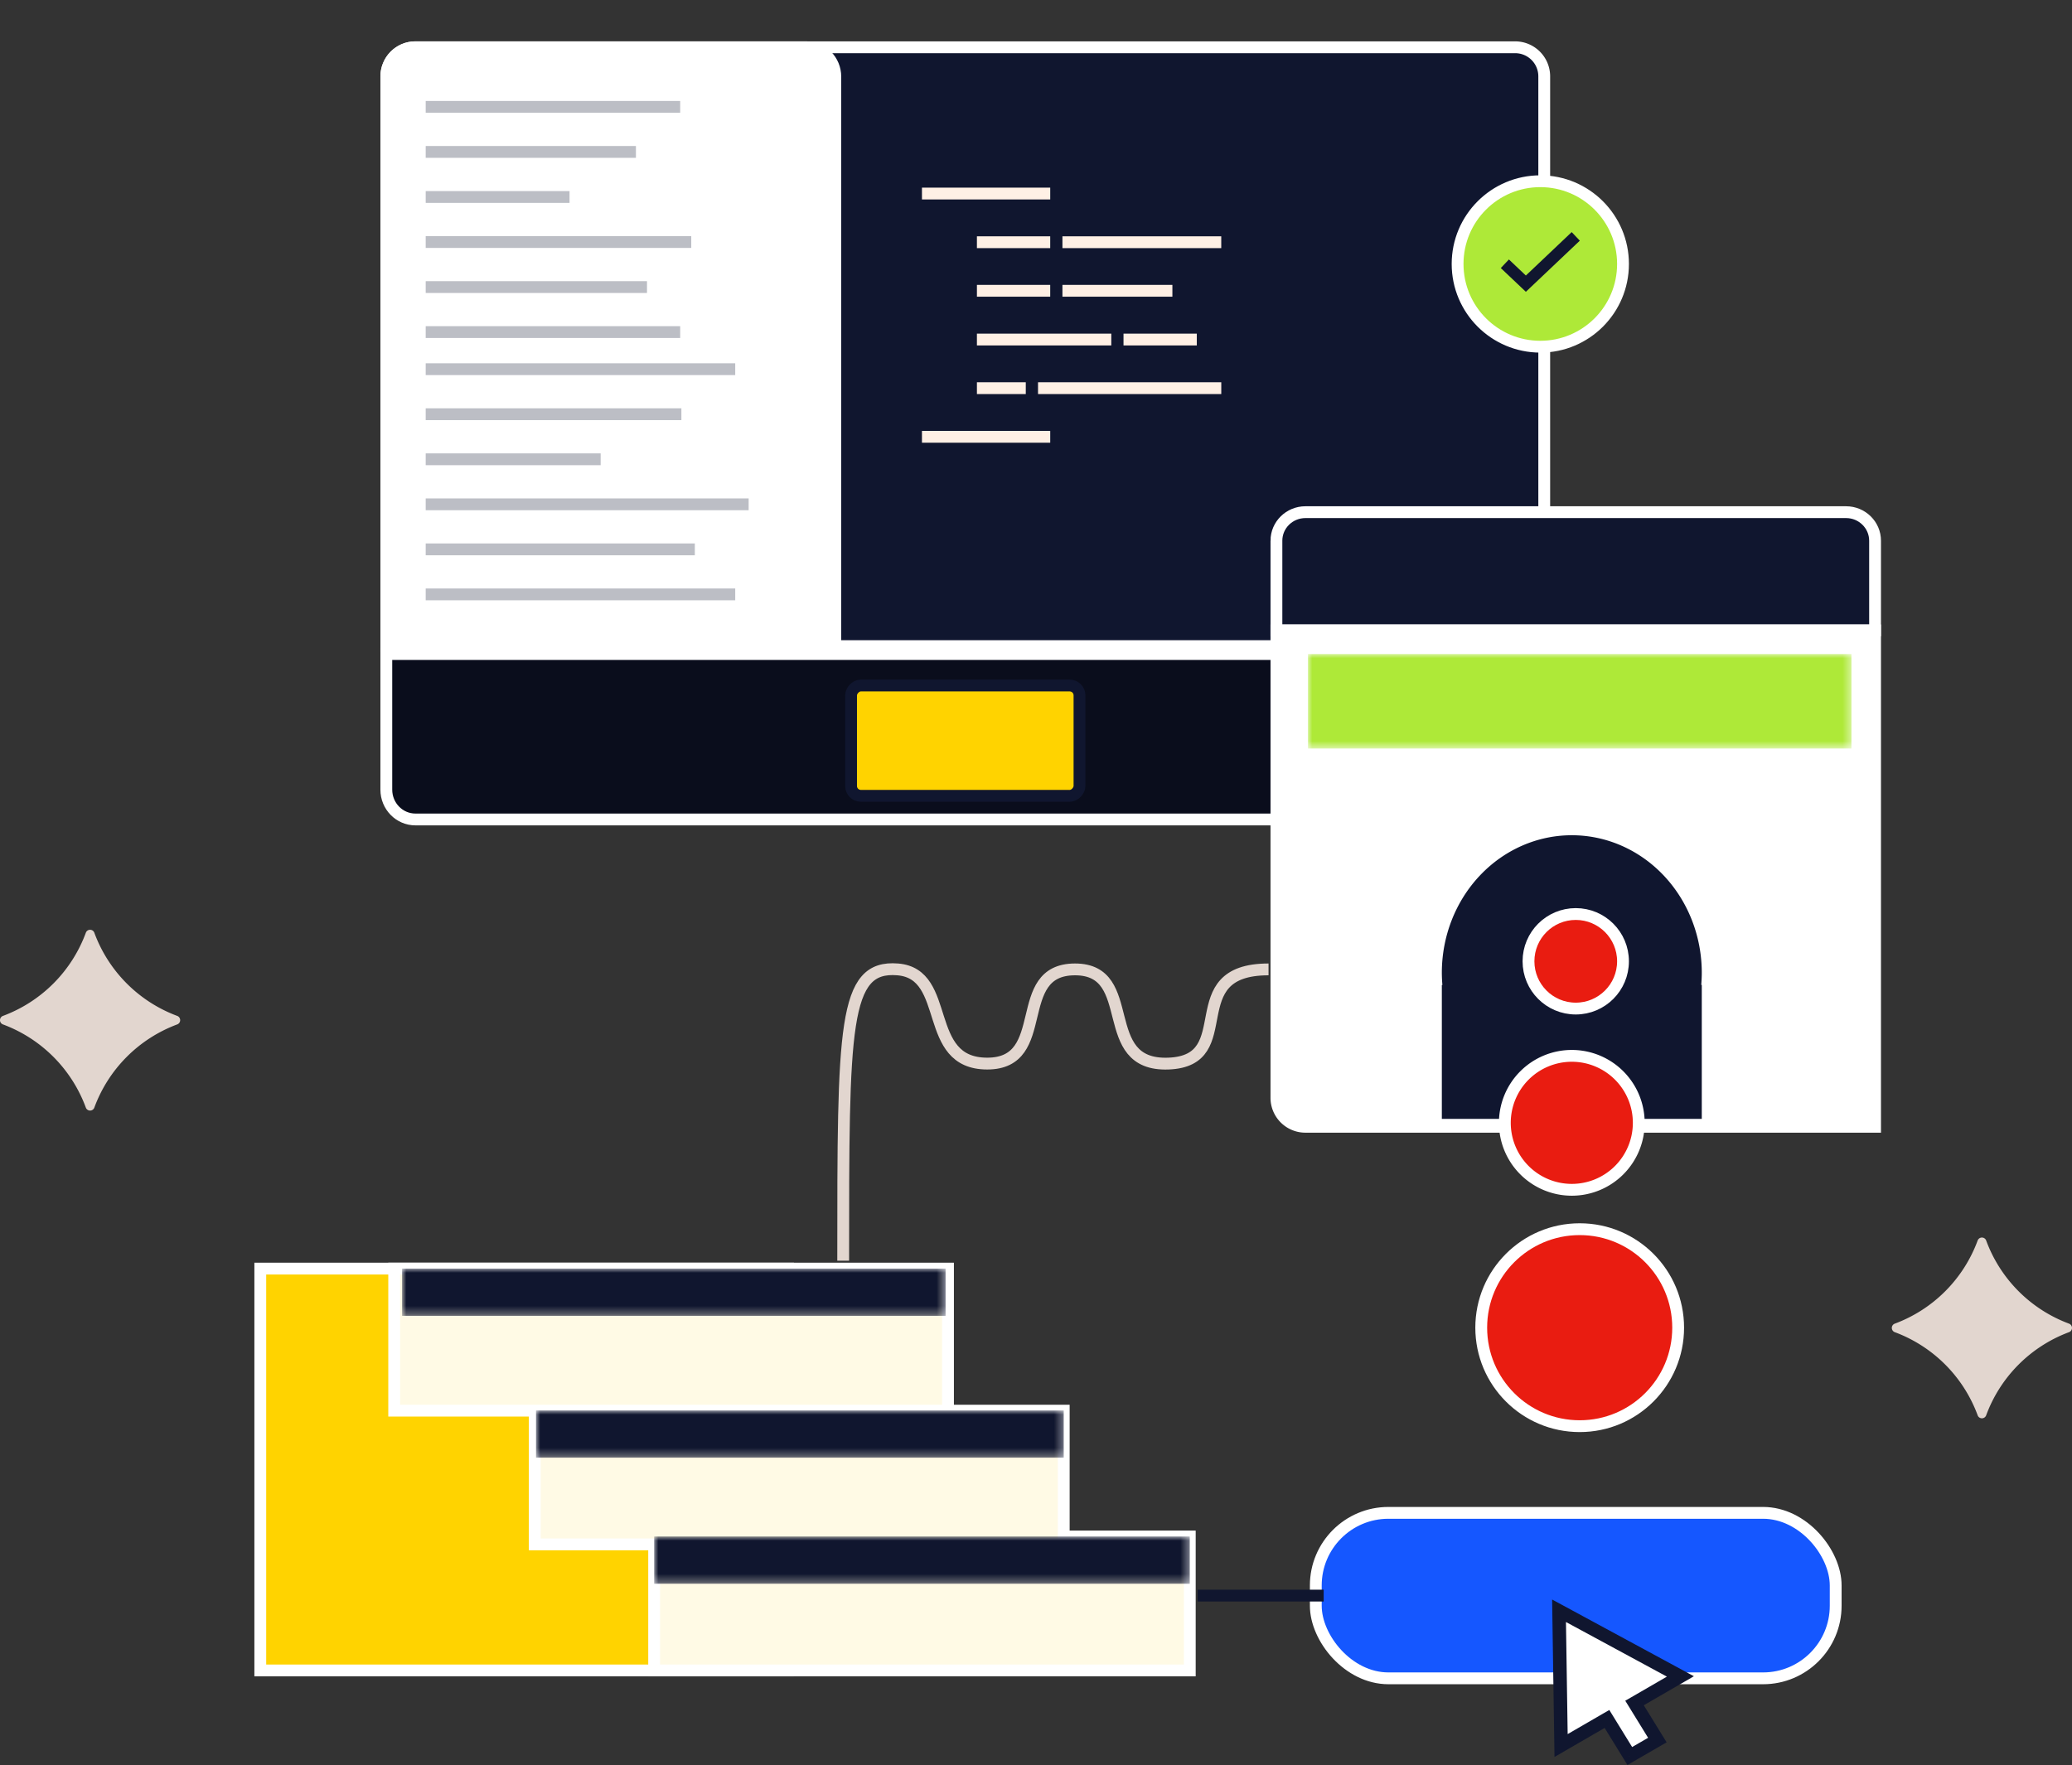 <svg width="250" height="213" viewBox="0 0 250 213" xmlns="http://www.w3.org/2000/svg" xmlns:xlink="http://www.w3.org/1999/xlink">
    <rect x="0" y="0" width="250" height="213" fill="#333333" stroke="none"/>
    <defs>
        <path id="mqpnsp8ana" d="M0 0h154.917v106.5H0z"/>
        <path id="bhsompddab" d="M0 0h65.579v11.41H0z"/>
        <path id="nd8yp47l3d" d="M0 0h64.628v5.705H0z"/>
        <path id="u1t9qkpbhf" d="M0 0h63.678v5.705H0z"/>
        <path id="206m3zrv5h" d="M0 0h65.579v5.705H0z"/>
    </defs>
    <g fill="none" fill-rule="evenodd">
        <path d="M46.612 9.214a3.51 3.51 0 0 1 3.512-3.509H182.81a3.51 3.51 0 0 1 3.512 3.51v68.758H46.612V9.214z" stroke="#FFF" stroke-width="1.426" fill="#10162F" fill-rule="nonzero"/>
        <path d="M46.612 9.25c0-1.957 1.558-3.545 3.481-3.545h47.21c1.923 0 3.482 1.588 3.482 3.546v71.575H46.612V9.25z" stroke="#FFF" stroke-width="1.426" fill="#FFF" fill-rule="nonzero"/>
        <path d="M46.612 95.298c0 1.985 1.572 3.595 3.512 3.595H182.81c1.94 0 3.512-1.61 3.512-3.595V78.924H46.612V95.3v-.002z" stroke="#FFF" stroke-width="1.426" fill="#0A0D1C" fill-rule="nonzero"/>
        <rect stroke="#10162F" stroke-width="1.426" fill="#FFD300" fill-rule="nonzero" transform="matrix(1 0 0 -1 0 178.768)" x="102.686" y="82.728" width="27.562" height="13.313" rx="1.188"/>
        <path d="M111.24 23.357h15.477M111.24 52.714h15.477m-8.846-23.483h8.844m1.475 0h19.162m-29.48 5.86h8.843m1.475 0h13.266m-23.585 5.884h16.214m1.474 0h8.843m-26.53 5.867h5.895m1.478 0h22.11" stroke="#FFF0E5" stroke-width="1.426"/>
        <path d="M51.364 12.898h30.705M51.364 40.076h30.705M51.364 18.333h25.365m-25.365 5.439h17.354m-17.354 5.435h32.04m-32.04 5.436h26.7m-26.7 9.91h37.344M51.364 71.731h37.344M51.364 49.988h30.85m-30.85 5.439h21.108m-21.108 5.435H90.33m-38.967 5.436h32.472" stroke-opacity=".28" stroke="#10162F" stroke-width="1.426"/>
        <path d="M154.008 65.253c0-1.902 1.568-3.445 3.501-3.445h65.23c1.933 0 3.5 1.543 3.5 3.445v10.818h-72.23V65.253z" stroke="#FFF" stroke-width="1.426" fill="#10162F" fill-rule="nonzero"/>
        <path d="M226.24 135.978h-68.73a3.494 3.494 0 0 1-3.502-3.487V76.07h72.232v59.907z" stroke="#FFF" stroke-width="1.426" fill="#FFF" fill-rule="nonzero"/>
        <g transform="translate(157.81 78.924)">
            <mask id="xinl0xe53c" fill="#fff">
                <use xlink:href="#bhsompddab"/>
            </mask>
            <path fill="#AEE938" fill-rule="nonzero" mask="url(#xinl0xe53c)" d="M0 0h65.579v11.41H0z"/>
        </g>
        <path d="M174.917 134.076v-14.262h.147l-.094-1.17a16.04 16.04 0 0 1-.053-1.25c0-4.167 1.563-8.153 4.333-11.084 2.767-2.93 6.508-4.564 10.398-4.564 3.89 0 7.632 1.634 10.4 4.564 2.768 2.93 4.332 6.917 4.332 11.083 0 .42-.02.845-.05 1.26l-.086 1.16h.136v14.263h-29.463z" stroke="#10162F" stroke-width="1.901" fill="#10162F" fill-rule="nonzero"/>
        <path d="M101.736 152.143c0-28.313 0-35.697 6.581-35.156 6.582.541 2.88 11.366 10.797 11.366 7.917 0 2.778-11.366 10.595-11.366 7.816 0 2.462 11.701 11.272 11.366 8.812-.335 1.124-11.366 12.077-11.366" stroke="#E2D6CF" stroke-width="1.426" stroke-linejoin="round"/>
        <ellipse stroke="#FFF" stroke-width="1.426" fill="#E91C11" fill-rule="nonzero" transform="rotate(90 190.6 160.225)" cx="190.599" cy="160.225" rx="11.886" ry="11.88"/>
        <path d="M189.649 143.585a8.08 8.08 0 0 1-8.079-8.083 8.08 8.08 0 0 1 8.079-8.082 8.08 8.08 0 0 1 8.078 8.082 8.08 8.08 0 0 1-8.078 8.083z" stroke="#FFF" stroke-width="1.426" fill="#E91C11" fill-rule="nonzero"/>
        <ellipse stroke="#FFF" stroke-width="1.426" fill="#E91C11" fill-rule="nonzero" transform="rotate(90 190.124 116.009)" cx="190.124" cy="116.009" rx="5.705" ry="5.702"/>
        <path stroke="#FFF" stroke-width="1.426" fill="#FFD300" fill-rule="nonzero" d="M31.405 153.094v48.495h63.678v-48.495H31.406z"/>
        <path stroke="#FFF" stroke-width="1.426" fill="#FFFAE5" fill-rule="nonzero" d="M78.926 185.424v16.165h64.628v-16.165z"/>
        <path d="M64.52 170.238v16.137h63.827v-16.137H64.52zm-16.958-17.144v17.144h66.82v-17.144h-66.82z" stroke="#FFF" stroke-width="1.426" fill="#FFFAE5" fill-rule="nonzero"/>
        <g transform="translate(78.926 185.424)">
            <mask id="eqq7t0mvye" fill="#fff">
                <use xlink:href="#nd8yp47l3d"/>
            </mask>
            <path fill="#10162F" fill-rule="nonzero" mask="url(#eqq7t0mvye)" d="M0 0h64.628v5.705H0z"/>
        </g>
        <g transform="translate(64.67 170.21)">
            <mask id="5fqempppdg" fill="#fff">
                <use xlink:href="#u1t9qkpbhf"/>
            </mask>
            <path fill="#10162F" fill-rule="nonzero" mask="url(#5fqempppdg)" d="M0 0h63.678v5.705H0z"/>
        </g>
        <g transform="translate(48.512 153.094)">
            <mask id="meq9d293xi" fill="#fff">
                <use xlink:href="#206m3zrv5h"/>
            </mask>
            <path fill="#10162F" fill-rule="nonzero" mask="url(#meq9d293xi)" d="M0 0h65.579v5.705H0z"/>
        </g>
        <rect stroke="#FFF" stroke-width="1.426" fill="#1557FF" fill-rule="nonzero" x="158.76" y="182.571" width="62.727" height="19.969" rx="8.76"/>
        <path fill="#FFF" d="m202.48 202.15-14.257-8.168.24 16.762 5.391-3.306 2.681 4.611 3.237-1.985-2.682-4.61 5.39-3.304z"/>
        <path d="m188.108 194.387.398-.69-1.233-.666.02 1.368.815-.012zm14.644 7.925.417.678 1.211-.701-1.232-.667-.396.69zm-14.397 8.338-.815.012.02 1.369 1.213-.702-.418-.679zm5.537-3.207.7-.405-.418-.678-.7.405.418.678zm2.754 4.474-.7.404.418.679.7-.405-.418-.678zm3.325-1.926.417.678.7-.404-.417-.679-.7.405zm-2.755-4.473-.417-.679-.7.405.419.679.698-.405zm-9.504-10.44 14.642 7.924.794-1.38-14.642-7.925-.794 1.38zm1.457 15.56-.246-16.262-1.63.023.247 16.263 1.63-.023zm4.305-3.873-5.536 3.207.835 1.357 5.536-3.207-.835-1.357zm3.872 4.746-2.754-4.473-1.4.81 2.754 4.473 1.4-.81zm2.207-2.199-3.325 1.926.835 1.357 3.325-1.926-.835-1.357zm-3.035-3.39 2.754 4.474 1.399-.81-2.755-4.474-1.398.81zm5.816-4.289-5.535 3.206.836 1.357 5.534-3.206-.835-1.357z" fill="#10162F" fill-rule="nonzero"/>
        <path stroke="#10162F" stroke-width="1.426" d="M144.504 192.556h15.207"/>
        <path d="M238.619 149.702a.546.546 0 0 1 1.024 0 16.956 16.956 0 0 0 10 10.036.549.549 0 0 1 0 1.028 16.958 16.958 0 0 0-10 10.037.546.546 0 0 1-1.024 0 16.958 16.958 0 0 0-10.001-10.037.548.548 0 0 1 0-1.028 16.956 16.956 0 0 0 10-10.036zM10.357 112.563a.546.546 0 0 1 1.025 0 16.957 16.957 0 0 0 10 10.036.549.549 0 0 1 0 1.028 16.959 16.959 0 0 0-10 10.037.546.546 0 0 1-1.026 0 16.959 16.959 0 0 0-10-10.037.548.548 0 0 1 0-1.028 16.957 16.957 0 0 0 10.001-10.036z" fill="#E2D6CF" fill-rule="nonzero"/>
        <ellipse stroke="#FFF" stroke-width="1.426" fill="#AEE938" fill-rule="nonzero" cx="185.847" cy="31.855" rx="9.979" ry="9.984"/>
        <path stroke="#10162F" stroke-width="1.426" d="m181.57 31.83 2.535 2.402 6.019-5.705"/>
    </g>
</svg>
